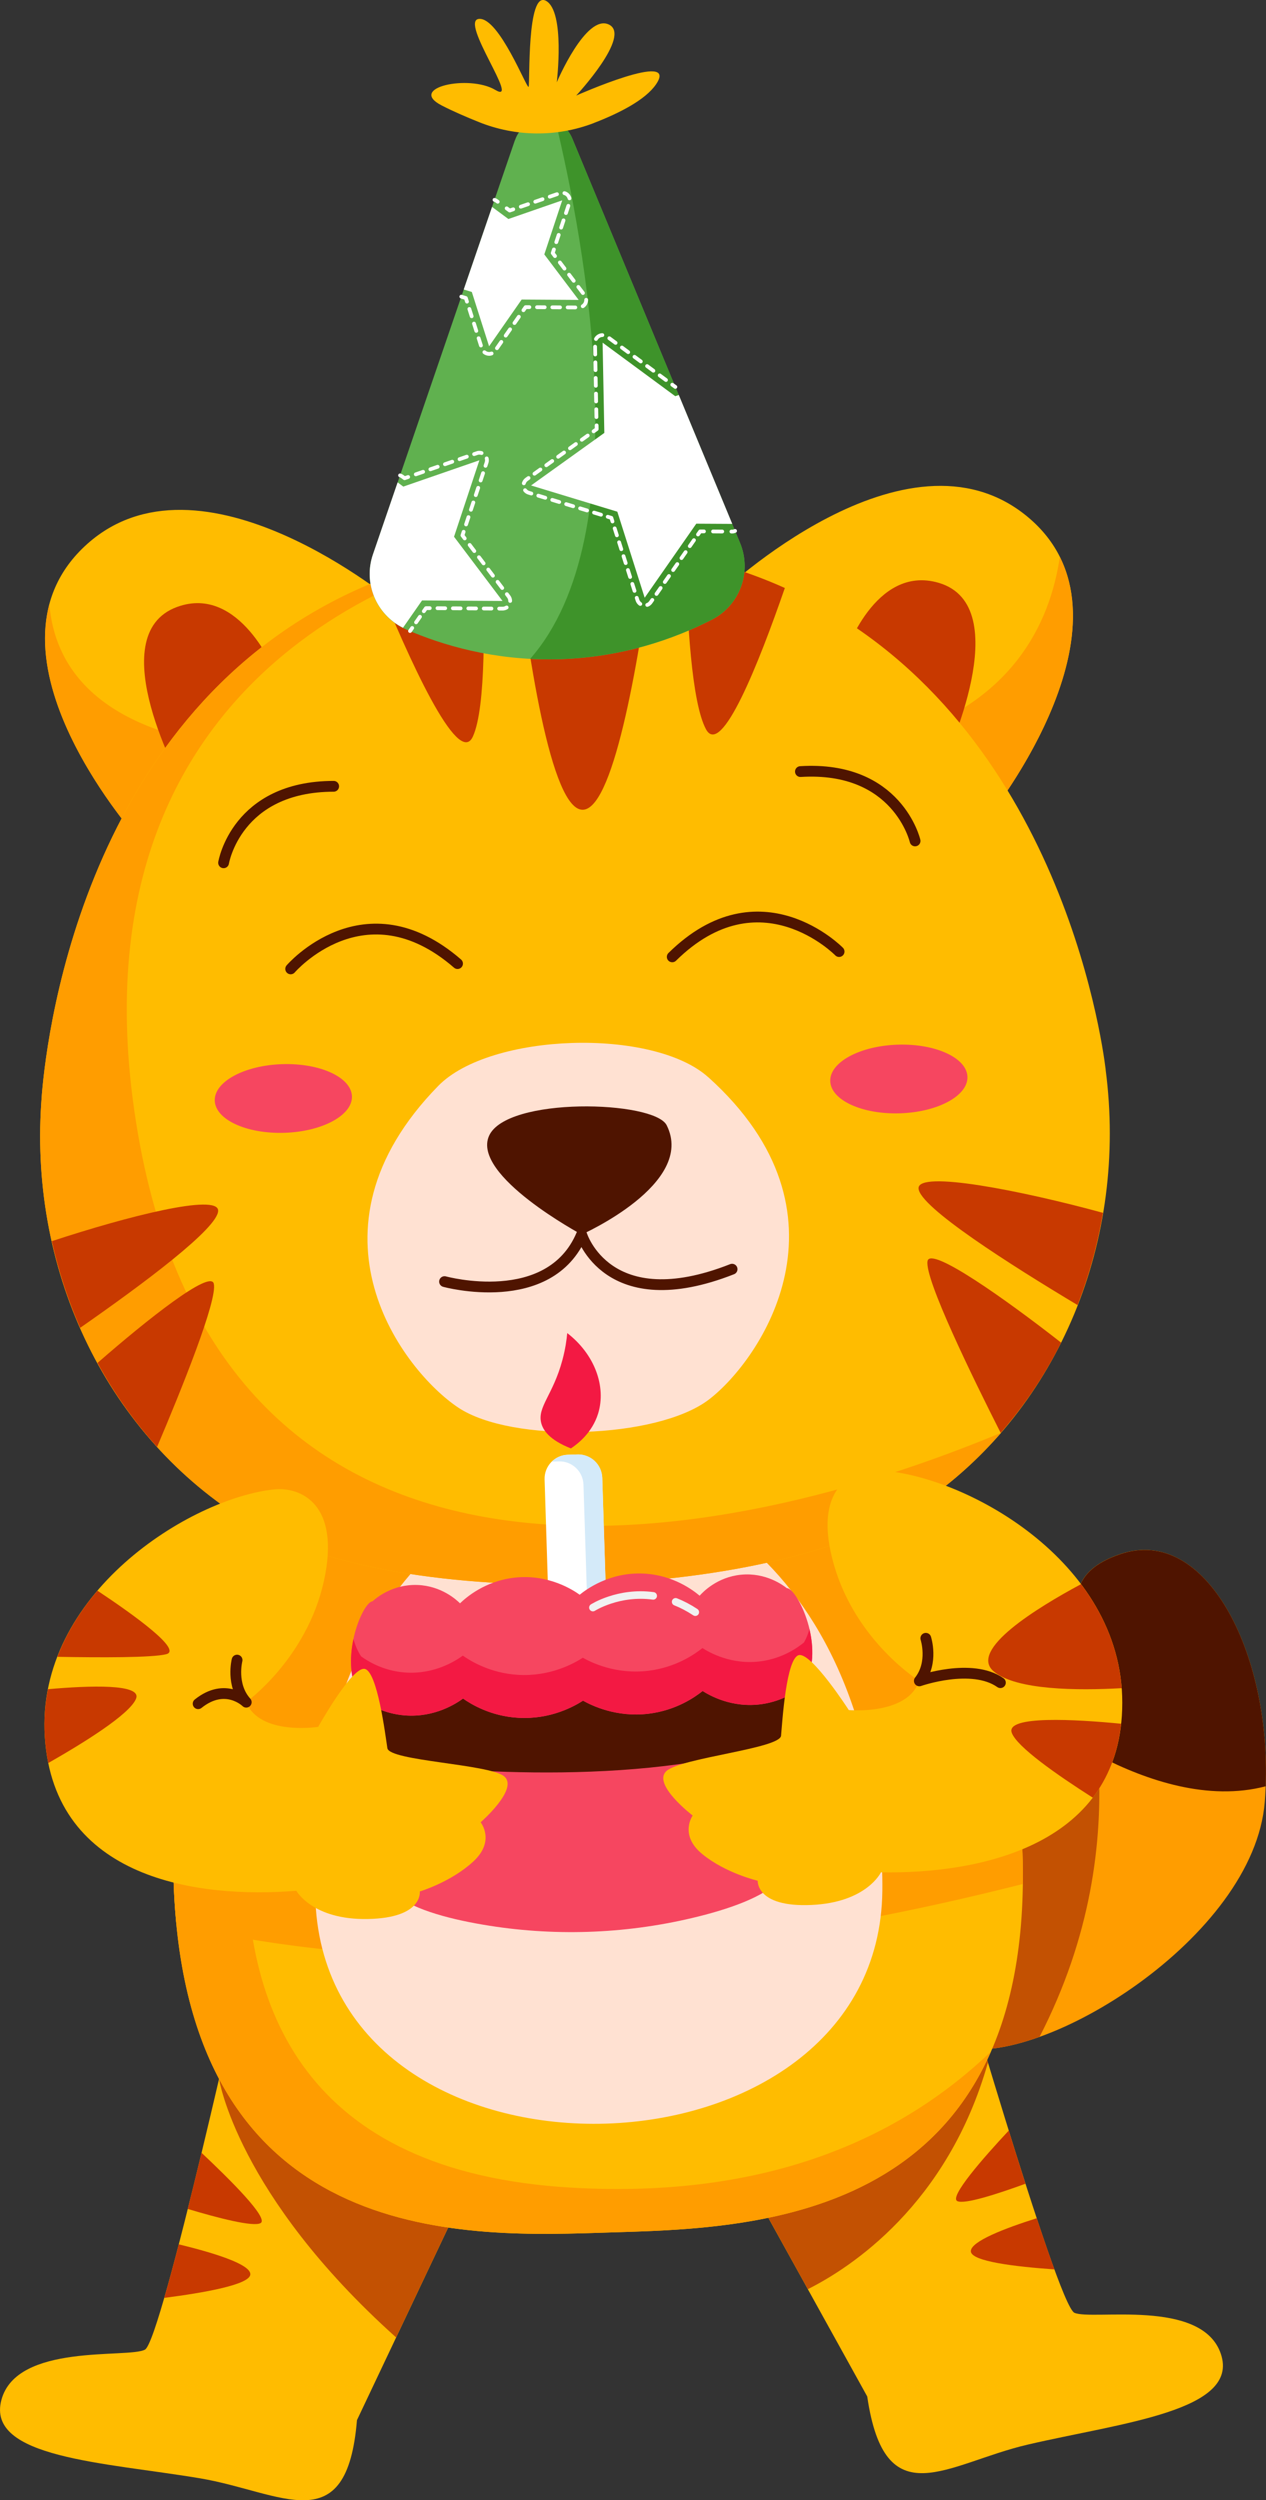 <?xml version="1.0" encoding="UTF-8"?> <svg xmlns="http://www.w3.org/2000/svg" id="_Слой_2" data-name="Слой 2" viewBox="0 0 234.75 463.25"><rect x="0" y="0" width="234.75" height="463.25" fill="#333333" stroke="none"/><defs><style> .cls-1 { fill: #ff9d00; } .cls-2 { stroke-dasharray: 0 0 1.26 1.26; } .cls-2, .cls-3, .cls-4, .cls-5, .cls-6, .cls-7, .cls-8, .cls-9, .cls-10, .cls-11, .cls-12, .cls-13, .cls-14 { fill: none; stroke-linecap: round; stroke-linejoin: round; } .cls-2, .cls-3, .cls-4, .cls-6, .cls-7, .cls-8, .cls-9, .cls-10, .cls-11, .cls-12, .cls-13 { stroke: #fff; stroke-width: .7px; } .cls-3 { stroke-dasharray: 0 0 1.43 1.43; } .cls-15 { fill: #4f1400; } .cls-16 { fill: #fff; } .cls-17 { fill: #c83900; } .cls-5 { stroke: #4f1400; stroke-width: 2px; } .cls-18 { fill: #c35102; } .cls-19 { fill: #f64660; } .cls-6 { stroke-dasharray: 0 0 1.35 1.35; } .cls-7 { stroke-dasharray: 0 0 1.7 1.7; } .cls-20 { fill: #ffe1d2; } .cls-8 { stroke-dasharray: 0 0 1.42 1.42; } .cls-21 { fill: #f31943; } .cls-22 { fill: #3e932a; } .cls-23 { fill: #60b14f; } .cls-24 { fill: #d4eaf9; } .cls-9 { stroke-dasharray: 0 0 1.35 1.35; } .cls-10 { stroke-dasharray: 0 0 1.42 1.42; } .cls-25 { fill: #ffbc00; } .cls-11 { stroke-dasharray: 0 0 1.45 1.45; } .cls-12 { stroke-dasharray: 0 0 1.42 1.42; } .cls-13 { stroke-dasharray: 0 0 1.43 1.43; } .cls-14 { stroke: #f1f1f1; stroke-width: 1.4px; } </style></defs><g id="OBJECTS"><g><g><path class="cls-25" d="m45.64,363.16s-15.62,70.51-18.76,72.19c-3.15,1.67-23.79-1.27-26.62,9.32-2.89,10.78,19.16,11.56,36.77,14.51,15.23,2.55,27.29,11.89,29.16-10.77l23.73-50.04-44.28-35.21Z"></path><path class="cls-18" d="m45.64,363.16s-2.15,9.72-5.02,22.02h0s3.29,21.44,32.83,47.91l16.47-34.72-44.28-35.21Z"></path><path class="cls-17" d="m37.37,398.88c-.85,3.51-1.7,7.01-2.55,10.4,5.5,1.65,12.17,3.39,13.51,2.62,1.56-.89-5.8-8.18-10.96-13.02Z"></path><path class="cls-17" d="m46.42,421.35c-.06-1.91-7.21-4.04-13.27-5.51-.95,3.66-1.86,7.05-2.69,9.92,7.23-.93,16.03-2.45,15.96-4.41Z"></path></g><g><path class="cls-1" d="m173.83,348.58c7.88-5.72,29.17-7.26,30.14-24.66.98-17.4-12.61-30.42,3.78-35.98,16.39-5.56,28.82,19.98,26.77,45.92-1.99,25.2-41.38,49.21-56.62,45.49-19.27-4.7-10.35-26.21-4.07-30.77Z"></path><path class="cls-18" d="m203.68,326.34c-2.74,15.13-22.35,16.8-29.85,22.24-6.28,4.56-15.2,26.06,4.07,30.77,3.78.92,9.05.14,14.86-1.95,9.52-18.46,11.78-36.18,10.92-51.06Z"></path><path class="cls-15" d="m203.84,325.37c8.81,4.56,20.23,8.38,30.85,5.6.95-24.9-11.15-48.38-26.93-43.02-16.39,5.56-2.8,18.57-3.78,35.98-.03.5-.08.98-.14,1.45Z"></path></g><g><path class="cls-25" d="m175.94,357.66s20.03,69.39,23.28,70.86c3.25,1.47,23.66-2.76,27.16,7.62,3.56,10.58-18.39,12.75-35.79,16.8-15.04,3.5-26.49,13.58-29.78-8.91l-26.84-48.44,41.97-37.93Z"></path><path class="cls-18" d="m149.79,424.15c7.82-3.92,25.92-15.57,33.4-41.99-4.05-13.41-7.25-24.5-7.25-24.5l-41.97,37.93,15.83,28.56Z"></path><path class="cls-17" d="m187.05,394.76c-4.79,5.13-11.08,12.31-9.54,13.07,1.33.65,7.4-1.31,12.64-3.22-1.02-3.18-2.07-6.5-3.1-9.84Z"></path><path class="cls-17" d="m192.24,411c-5.8,1.83-12.28,4.29-12.22,6.13.06,1.89,8.37,2.86,15.5,3.35-.99-2.69-2.09-5.91-3.28-9.47Z"></path></g><g><path class="cls-25" d="m138.03,257.77l-59.77,1.89s-49.53,25.93-45.95,91.77c3.58,65.84,55.31,63.01,80.72,62.21,25.41-.8,77.22-1.24,76.64-67.18-.58-65.94-51.65-88.69-51.65-88.69Z"></path><path class="cls-1" d="m183.75,380.13c-16.59,15.86-41.24,27.34-77.88,25.2-98.58-5.76-47.88-121.35-41.17-135.76-14.38,12.83-34.73,38.81-32.39,81.86,3.58,65.84,55.31,63.01,80.72,62.21,20.04-.63,56.47-1.05,70.71-33.51Z"></path><path class="cls-1" d="m138.03,257.77l-59.77,1.89s-49.53,25.93-45.95,91.77c.09,1.73.23,3.41.39,5.05,21.92,5.5,74.97,13.43,156.96-7.41.01-.86.02-1.73,0-2.61-.58-65.94-51.65-88.69-51.65-88.69Z"></path><path class="cls-20" d="m163.11,339.75c-6.42-63.2-53.5-66.95-53.5-66.95l-2.04.06s-46.75,6.71-49.17,70.19c-.14,3.75-.08,7.28.17,10.62,4.09,55.21,104.44,52.04,105.04-3.32.04-3.34-.12-6.87-.5-10.61Z"></path></g><g><g><path class="cls-25" d="m73.52,111.96s-36.55-30.74-57.85-10.71c-21.3,20.03,10.62,54.95,10.62,54.95l47.23-44.24Z"></path><path class="cls-1" d="m45.05,138.63c-.32-.04-.62-.09-.94-.13-26.88-3.19-34.07-15.7-34.95-26.54-5.27,19.73,17.13,44.25,17.13,44.25l18.76-17.58Z"></path><path class="cls-17" d="m51.06,124.66s-6.55-16.45-18.21-12.21c-14.39,5.23,1.04,33.03,1.04,33.03l17.16-20.81Z"></path></g><g><path class="cls-25" d="m133.45,110.07s34.54-32.98,57.06-14.34c22.53,18.64-7.14,55.51-7.14,55.51l-49.93-41.17Z"></path><path class="cls-1" d="m196.52,103.19c-1.85,12.53-8.98,27.21-30.62,33.64l17.48,14.41s22.91-28.5,13.14-48.05Z"></path><path class="cls-17" d="m156.66,121.33s5.5-16.83,17.4-13.34c14.69,4.32,1.04,33.03,1.04,33.03l-18.44-19.69Z"></path></g><g><path class="cls-25" d="m205.02,198.16c-.7-5.72-9-65.62-58.31-88.7-16.49-7.72-32.35-8.8-43.54-8.44-11.18.35-26.94,2.43-42.92,11.17C12.49,138.34,7.99,198.64,7.65,204.4c-2.15,31.86,12.53,61.89,38.25,77.58,28.06,17.12,98.91,14.88,125.83-3.97,24.68-17.29,37.44-48.18,33.28-79.84Z"></path><path class="cls-1" d="m171.74,278.01c5.17-3.62,9.8-7.84,13.88-12.53-.02,0-.04.02-.07.03-63.89,26.53-146.09,32.59-160.33-57.63-14.5-91.88,67.76-106.04,68.02-106.08-9.75,1.2-21.31,4.02-32.99,10.41C12.49,138.34,7.99,198.64,7.65,204.4c-2.15,31.86,12.53,61.89,38.25,77.58,28.06,17.12,98.91,14.88,125.83-3.97Z"></path><path class="cls-17" d="m87.68,136.48c2.47-5.39,2.22-22.1,1.66-34.14-6.03.98-12.61,2.62-19.4,5.32,5.66,13.9,15,34.79,17.74,28.82Z"></path><path class="cls-17" d="m145.54,108.95c-6.32-2.84-12.52-4.73-18.4-5.95.25,11.86,1.1,27.16,3.77,32.12,2.85,5.3,9.8-12.25,14.62-26.17Z"></path><path class="cls-17" d="m121.16,101.96c-6.72-.95-12.85-1.1-17.99-.93-2.34.07-4.88.23-7.57.5,2.02,17.84,6.48,49.34,12.68,48.49,5.79-.8,10.44-29.34,12.89-48.05Z"></path><path class="cls-17" d="m29.13,268.09c4.47-10.53,11.27-27.29,10.51-30.26-.66-2.58-12.26,6.58-21.56,14.7,3.08,5.62,6.77,10.85,11.05,15.56Z"></path><path class="cls-17" d="m14.87,246.02c11.51-8.01,25.68-18.52,25.58-21.73-.09-3.15-16.58.99-30.84,5.68,1.24,5.56,3,10.94,5.26,16.06Z"></path><path class="cls-17" d="m204.52,224.72c-15.12-4.13-34.31-7.91-34.2-4.54.12,3.45,17.16,14.25,29.49,21.63,2.14-5.47,3.71-11.19,4.71-17.1Z"></path><path class="cls-17" d="m196.76,248.77c-10.08-7.89-24.23-17.95-24.77-15.12-.62,3.25,8.56,21.97,13.56,31.84,4.41-5.07,8.19-10.68,11.21-16.73Z"></path><path class="cls-20" d="m131.35,199.61c-10.25-9.23-40.43-8.27-50.08,1.58-26.45,27.03-6.43,52.85,3.68,59.6,10,6.68,36.93,5.83,46.49-1.47,9.66-7.38,28.01-34.42-.09-59.72Z"></path><path class="cls-19" d="m65.26,203.13c.11,3.51-5.5,6.54-12.52,6.76-7.03.22-12.81-2.45-12.92-5.96-.11-3.51,5.5-6.54,12.52-6.76,7.03-.22,12.81,2.45,12.92,5.96Z"></path><path class="cls-19" d="m179.39,199.52c.11,3.51-5.5,6.54-12.52,6.76-7.03.22-12.81-2.45-12.92-5.96-.11-3.51,5.5-6.54,12.52-6.76,7.03-.22,12.81,2.45,12.92,5.96Z"></path><path class="cls-5" d="m53.9,179.52s13.7-15.93,30.94-.98"></path><path class="cls-5" d="m155.59,176.31s-14.68-15.04-30.94.98"></path><path class="cls-15" d="m107.85,228.74s-20.39-10.91-17.18-18.26c3.21-7.35,30.64-6.58,32.95-1.99,5.46,10.84-15.77,20.25-15.77,20.25Z"></path><path class="cls-5" d="m82.43,237.46s19.48,5.36,25.42-8.72c0,0,4.72,15.54,27.9,6.42"></path><path class="cls-5" d="m41.46,159.86s2.34-14.15,20.41-14.17"></path><path class="cls-5" d="m169.68,155.81s-3.23-13.97-21.26-12.85"></path></g></g><g><path class="cls-19" d="m143.07,298.25l-35.94,1.14-35.94,1.14s-5.87,42.78,1.58,50.01c3.1,3.01,9.91,4.9,16.79,6.07,12.84,2.19,26.03,1.77,38.71-1.22,6.8-1.6,13.47-3.91,16.38-7.12,6.98-7.69-1.58-50.01-1.58-50.01Z"></path><path class="cls-15" d="m71.19,300.52s-1.78,12.99-2.13,25.86c16.15,1.98,51.77,4.82,77.6-4.31-1.23-12.18-3.58-23.82-3.58-23.82l-35.94,1.14-35.94,1.13Z"></path><g><path class="cls-21" d="m105.18,247c5.05,3.88,7.29,9.88,5.72,14.93-1.11,3.57-3.81,5.62-5.04,6.44-4.03-1.59-5.18-3.41-5.51-4.74-.73-2.96,2.2-5.18,3.93-11.62.57-2.1.8-3.88.9-5.01Z"></path><g><rect class="cls-16" x="101.44" y="269.5" width="10.69" height="37.92" rx="4.44" ry="4.44" transform="translate(-9.06 3.52) rotate(-1.81)"></rect><path class="cls-24" d="m107.09,269.48l-1.8.06c-1.16.04-2.18.52-2.95,1.27l1.27-.04c2.45-.08,4.5,1.85,4.58,4.3l.92,29.02c.04,1.3-.49,2.47-1.35,3.31l.54-.02c2.45-.08,4.38-2.13,4.3-4.58l-.92-29.02c-.08-2.45-2.13-4.38-4.58-4.3Z"></path></g></g><path class="cls-19" d="m145.91,294.27c-.66-.52-3.89-2.96-8.52-2.5-4.43.44-7.07,3.23-7.66,3.89-1.17-.98-4.84-3.82-10.34-4.1-6.43-.33-10.84,3.06-11.9,3.92-1.11-.79-5.73-3.9-12.13-3.16-5.47.63-8.96,3.69-10.06,4.75-.63-.62-3.44-3.24-7.89-3.4-4.65-.17-7.72,2.47-8.34,3.03-1.83.06-6.64,11.31-2.07,18.16,1.25.9,4.08,2.66,8.07,2.98,5.63.44,9.67-2.3,10.79-3.12,1.52,1.06,5.12,3.26,10.21,3.56,6.1.37,10.54-2.21,12.04-3.17,1.56.87,6.15,3.16,12.21,2.41,5.07-.63,8.52-3.05,9.97-4.2,1.17.74,5.38,3.23,10.97,2.43,3.97-.57,6.68-2.51,7.87-3.48,4.13-7.13-1.38-18.06-3.21-18Z"></path><g><path class="cls-14" d="m125.28,296.79c1.19.47,2.41,1.1,3.65,1.92"></path><path class="cls-14" d="m109.94,297.86s4.75-3.04,11.18-2.17"></path></g><path class="cls-21" d="m149.09,304.31c-1.19.97-3.9,2.91-7.87,3.48-5.59.8-9.8-1.69-10.97-2.43-1.45,1.15-4.9,3.57-9.97,4.2-6.07.75-10.66-1.54-12.21-2.41-1.5.96-5.93,3.54-12.04,3.17-5.1-.31-8.7-2.51-10.21-3.56-1.12.81-5.16,3.56-10.79,3.12-3.99-.31-6.82-2.08-8.07-2.98-.66-1-1.11-2.09-1.42-3.23-.76,3.59-.74,7.89,1.45,11.18,1.25.9,4.08,2.66,8.07,2.98,5.63.44,9.67-2.3,10.79-3.12,1.52,1.06,5.12,3.26,10.21,3.56,6.1.37,10.54-2.21,12.04-3.17,1.56.87,6.15,3.16,12.21,2.41,5.07-.63,8.52-3.05,9.97-4.2,1.17.74,5.38,3.23,10.97,2.43,3.97-.57,6.68-2.51,7.87-3.48,1.83-3.15,1.76-7.05.97-10.41-.24.85-.55,1.68-1,2.45Z"></path></g><g><path class="cls-23" d="m95.48,25.97l-26.33,76.78c-1.89,5.52.79,11.54,6.14,13.87,6.73,2.93,16.2,5.74,27.65,5.54,12.29-.22,22.22-3.84,29.07-7.35,5.18-2.65,7.45-8.84,5.22-14.21-10.37-24.99-20.75-49.97-31.12-74.96-2.01-4.83-8.92-4.61-10.62.34Z"></path><path class="cls-22" d="m106.1,25.63c-.64-1.53-1.77-2.55-3.07-3.08,5.41,22.54,15.52,76.46-4.71,99.51,1.5.08,3.03.12,4.61.09,12.29-.22,22.22-3.84,29.07-7.35,5.18-2.65,7.45-8.84,5.22-14.21-10.37-24.99-20.75-49.97-31.12-74.96Z"></path><path class="cls-25" d="m110.11,22.8c-6.86,2.63-14.46,2.56-21.28-.17-2.39-.96-4.85-2.02-6.91-3.08-6.49-3.32,5.06-5.79,9.92-2.89,4.86,2.9-6.76-12.85-3.02-13.16,3.74-.31,8.93,13.16,9.2,12.58.27-.58-.37-17.91,3.22-15.93,3.59,1.98,2,15.1,2,15.1,0,0,5.41-12.76,9.67-10.7,4.26,2.06-6.07,13.16-6.07,13.16,0,0,19.18-8.52,14.81-2.09-1.98,2.9-6.82,5.35-11.54,7.17Z"></path><g><line class="cls-4" x1="125.23" y1="71.69" x2="124.66" y2="71.28"></line><path class="cls-11" d="m123.49,70.41l-10.93-8.05c-.26-.19-.57-.28-.87-.27-.21,0-.41.06-.6.16-.47.24-.77.74-.76,1.27l.28,14.56"></path><polyline class="cls-4" points="110.63 78.81 110.64 79.51 110.07 79.92"></polyline><path class="cls-6" d="m108.98,80.7l-11.33,8.12c-.43.31-.65.84-.57,1.37.09.53.46.96.97,1.11l13.99,4.25"></path><polyline class="cls-4" points="112.69 95.75 113.36 95.95 113.57 96.62"></polyline><path class="cls-9" d="m113.98,97.9l4.22,13.29c.16.51.6.88,1.12.96.09.01.17.02.25.02.44-.01.85-.23,1.1-.6l8.36-11.99"></path><path class="cls-4" d="m129.43,99.03l.4-.57s.27,0,.7,0"></path><path class="cls-7" d="m132.22,98.47c.89,0,1.85.01,2.55.02"></path><path class="cls-4" d="m135.62,98.49c.12,0,.19,0,.19,0,.17,0,.33-.05.49-.12"></path></g><path class="cls-16" d="m125.85,73.19l-.64.22-13.47-9.92.32,16.72-13.59,9.74,16,4.86,5.07,15.94,9.57-13.72,6.67.04c-3.31-7.97-6.62-15.93-9.92-23.9Z"></path><g><path class="cls-4" d="m85.54,54.96s.03.02.04.02l.8.24.21.67"></path><path class="cls-8" d="m87.03,57.25l2.33,7.34c.16.51.6.88,1.12.96.09.01.17.02.25.02.44-.01.85-.23,1.1-.6l4.81-6.9"></path><path class="cls-4" d="m97.06,57.48l.4-.57s.26,0,.7,0"></path><path class="cls-12" d="m99.58,56.92c2.9.02,7.75.05,7.76.05.51-.02.98-.31,1.21-.77.24-.48.19-1.05-.13-1.47l-5.07-6.71"></path><polyline class="cls-4" points="102.91 47.45 102.49 46.89 102.71 46.22"></polyline><path class="cls-10" d="m103.15,44.87l2.43-7.31c.17-.51.03-1.06-.34-1.44-.28-.27-.65-.41-1.03-.4-.14,0-.28.03-.41.08l-7.95,2.75"></path><polyline class="cls-4" points="95.17 38.78 94.51 39.01 93.95 38.6"></polyline><path class="cls-4" d="m92.29,37.38l-.22-.16c-.12-.09-.24-.15-.38-.19"></path></g><polygon class="cls-16" points="100.93 47.14 104.25 37.12 94.27 40.58 91.24 38.34 85.99 53.64 87.49 54.1 90.69 64.16 96.73 55.5 107.3 55.57 100.93 47.14"></polygon><g><line class="cls-4" x1="76.03" y1="116.92" x2="76.43" y2="116.35"></line><line class="cls-2" x1="77.15" y1="115.31" x2="78.23" y2="113.76"></line><path class="cls-4" d="m78.59,113.25l.4-.57s.25,0,.7,0"></path><path class="cls-3" d="m81.12,112.69c3.97.02,12.1.08,12.12.08.51-.02.98-.31,1.21-.77.24-.48.19-1.05-.13-1.47l-7.7-10.18"></path><polyline class="cls-4" points="86.17 99.76 85.75 99.2 85.97 98.53"></polyline><path class="cls-13" d="m86.42,97.17l3.8-11.45c.17-.51.03-1.06-.34-1.44-.28-.27-.65-.41-1.03-.4-.14,0-.28.03-.41.08l-12.07,4.18"></path><path class="cls-4" d="m75.68,88.38l-.66.23-.46-.34c-.12-.09-.25-.15-.38-.19"></path></g><path class="cls-16" d="m93.19,111.36l-9-11.91,4.7-14.17-14.11,4.88-1.05-.78-4.58,13.35c-1.82,5.32.61,11.09,5.57,13.59l3.54-5.07,14.93.1Z"></path></g><g><path class="cls-25" d="m50.86,275.96c-15.55,1.61-44.25,19.39-42.55,45.85,1.7,26.46,28.52,30,46.64,28.52,0,0,2.98,5.43,13.27,5.23,10.29-.2,9.62-5.1,9.62-5.1,0,0,5.81-1.74,9.94-5.57,4.13-3.82,1.34-7.25,1.34-7.25,0,0,7.19-6.25,4.34-8.53-2.84-2.28-21.26-2.82-21.63-5.2-.37-2.38-1.86-14.41-4.26-14.7-2.41-.29-8.57,10.75-8.57,10.75,0,0-10.83,1.68-13.36-4.58,0,0,11.21-8,14.41-22.4,3.2-14.41-4.39-17.51-9.2-17.02Z"></path><path class="cls-17" d="m10.63,306.98c8.12.15,17.58.17,20.19-.48,3.05-.76-5.82-7.17-12.75-11.77-3.11,3.64-5.69,7.75-7.43,12.25Z"></path><path class="cls-17" d="m25.23,314.73c1.09-2.77-8.51-2.44-16.34-1.75-.55,2.82-.78,5.76-.58,8.83.11,1.71.33,3.33.64,4.85,6.31-3.59,15.13-9.01,16.28-11.93Z"></path><path class="cls-5" d="m43.96,307.59s-1.18,4.6,1.7,7.8c0,0-3.84-3.79-8.92.28"></path></g><g><path class="cls-25" d="m162.74,272.43c15.63.62,45.38,16.56,45.36,43.07-.02,26.51-26.57,31.74-44.75,31.41,0,0-2.63,5.6-12.92,6.05-10.29.45-9.93-4.49-9.93-4.49,0,0-5.91-1.37-10.27-4.93s-1.79-7.15-1.79-7.15c0,0-7.57-5.78-4.87-8.24,2.69-2.46,21.04-4.16,21.26-6.55.22-2.4.94-14.49,3.33-14.94,2.38-.44,9.23,10.19,9.23,10.19,0,0,10.91.99,13.05-5.41,0,0-11.69-7.27-15.79-21.45-4.11-14.18,3.28-17.76,8.11-17.56Z"></path><path class="cls-5" d="m171.67,303.55s1.47,4.51-1.2,7.89c0,0,9.71-3.41,15.03.33"></path><path class="cls-17" d="m207.99,312.79c-.56-7.33-3.41-13.79-7.54-19.27-8.13,4.36-20.94,12.21-16.17,16.18,4.16,3.47,15.51,3.55,23.71,3.09Z"></path><path class="cls-17" d="m207.88,319.38c-8.43-.82-21.39-1.57-20.28,1.65.89,2.59,8.4,7.83,15.03,12.05,2.77-3.62,4.65-8.13,5.25-13.69Z"></path></g></g></g></svg> 